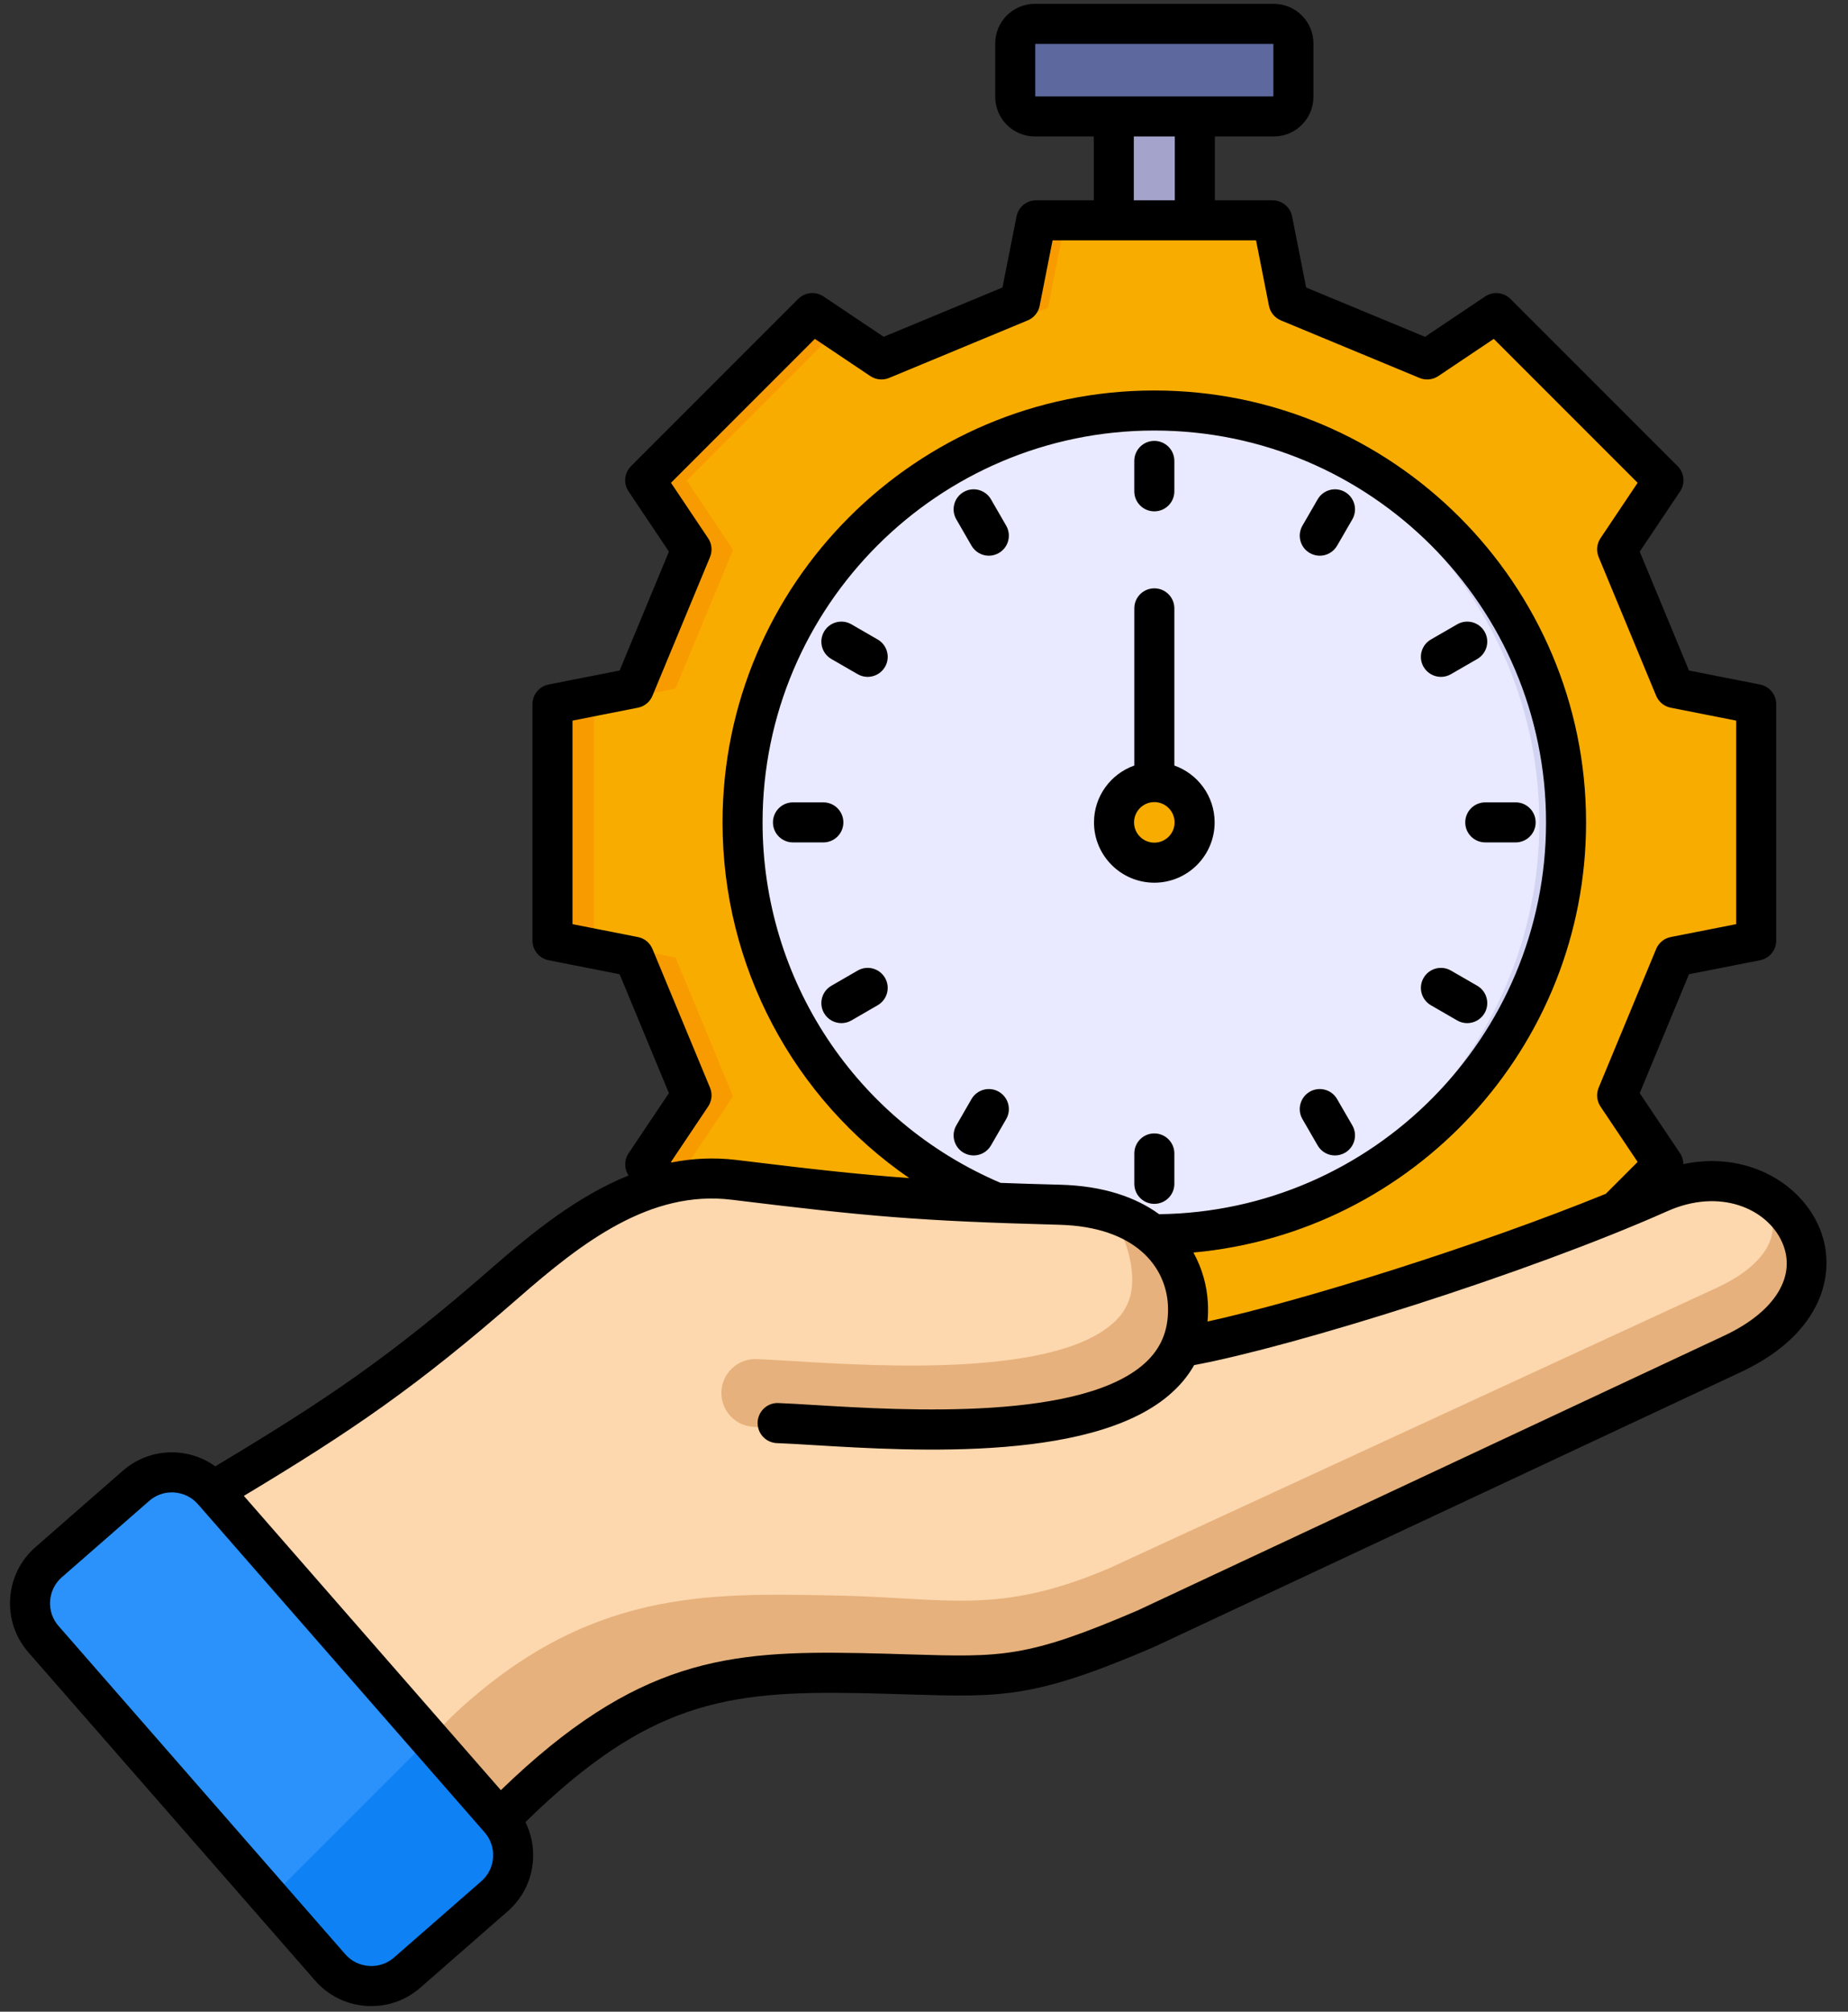 <svg width="68" height="74" viewBox="0 0 68 74" fill="none" xmlns="http://www.w3.org/2000/svg">
<rect x="0" y="0" width="68" height="74" fill="#333333" stroke="none"/>
<path d="M40.984 3.388H43.966V8.855H40.984V3.388Z" fill="#A3A3CC"/>
<path fill-rule="evenodd" clip-rule="evenodd" d="M47.416 11.109L52.523 13.228L55.067 11.522L61.224 17.678L59.518 20.223L61.636 25.33L64.639 25.922V34.629L61.636 35.221L59.518 40.328L61.224 42.872L55.067 49.029L52.523 47.323L47.416 49.441L46.824 52.445H38.117L37.525 49.441L32.418 47.323L29.873 49.029L23.717 42.872L25.423 40.328L23.304 35.221L20.301 34.629V25.922L23.304 25.33L25.423 20.223L23.717 17.678L29.873 11.522L32.418 13.228L37.525 11.109L38.117 8.106H46.824L47.416 11.109Z" fill="#F89B00"/>
<path fill-rule="evenodd" clip-rule="evenodd" d="M47.416 11.109L53.129 13.479L55.461 11.915L61.224 17.678L59.518 20.223L61.636 25.33L64.639 25.922V34.629L61.636 35.221L59.518 40.328L61.224 42.872L55.461 48.636L53.129 47.072L47.416 49.441L46.824 52.444H39.199L38.565 49.229L33.011 46.925L30.802 48.406L25.269 42.872L26.975 40.328L24.857 35.221L21.853 34.629V25.922L24.857 25.33L26.975 20.223L25.269 17.678L30.802 12.145L33.011 13.626L38.565 11.322L39.199 8.106H46.824L47.416 11.109Z" fill="#F9AC00"/>
<path d="M42.47 45.443C50.847 45.443 57.638 38.652 57.638 30.275C57.638 21.899 50.847 15.108 42.47 15.108C34.094 15.108 27.303 21.899 27.303 30.275C27.303 38.652 34.094 45.443 42.47 45.443Z" fill="#D3D3F2"/>
<path fill-rule="evenodd" clip-rule="evenodd" d="M41.973 45.434C33.827 45.171 27.303 38.486 27.303 30.275C27.303 22.065 33.827 15.38 41.973 15.117C50.119 15.38 56.643 22.065 56.643 30.275C56.643 38.485 50.119 45.171 41.973 45.434Z" fill="#E9E9FF"/>
<path fill-rule="evenodd" clip-rule="evenodd" d="M42.475 31.734C43.291 31.734 43.957 31.068 43.957 30.252C43.957 29.435 43.291 28.77 42.475 28.77C41.659 28.77 40.993 29.436 40.993 30.252C40.993 31.068 41.659 31.734 42.475 31.734Z" fill="#F9AC00"/>
<path d="M46.874 0.879H38.076C37.679 0.879 37.356 1.201 37.356 1.599V3.563C37.356 3.96 37.679 4.283 38.076 4.283H46.874C47.271 4.283 47.593 3.96 47.593 3.563V1.599C47.593 1.201 47.271 0.879 46.874 0.879Z" fill="#5D689E"/>
<path fill-rule="evenodd" clip-rule="evenodd" d="M43.71 47.948C43.608 46.147 42.183 44.402 38.991 44.318C33.908 44.184 32.11 44.029 27.001 43.404C23.739 43.005 21.046 45.029 18.571 47.192C14.39 50.846 11.936 52.413 7.161 55.247L17.854 67.485C23.128 61.959 26.302 61.465 31.642 61.568C36.661 61.664 37.262 62.035 42.156 59.934L63.781 49.803C69.251 47.24 65.514 41.9 61.079 43.875C55.725 46.258 46.792 49.016 43.45 49.56C43.651 49.094 43.745 48.56 43.71 47.948Z" fill="#FDD7AD"/>
<path fill-rule="evenodd" clip-rule="evenodd" d="M43.71 47.948C43.629 46.517 42.712 45.121 40.738 44.566C41.314 45.243 41.613 46.127 41.657 46.9C41.698 47.596 41.509 48.128 41.063 48.572C38.969 50.659 32.386 50.263 29.223 50.071C28.687 50.038 28.225 50.011 27.838 49.995C27.151 49.97 26.573 50.505 26.546 51.194C26.52 51.881 27.056 52.461 27.744 52.486C28.101 52.5 28.552 52.527 29.073 52.559C34.328 52.876 40.16 52.993 42.824 50.337C43.064 50.096 43.274 49.839 43.45 49.56C43.651 49.094 43.745 48.56 43.711 47.948L43.71 47.948ZM15.188 64.57L16.715 63.054C21.633 58.468 25.996 58.598 30.719 58.691C34.842 58.764 36.703 59.45 40.838 57.678L63.224 47.347C64.825 46.597 65.545 45.529 65.102 44.559C64.957 44.243 64.621 43.89 64.163 43.614C66.812 44.416 67.872 47.886 63.781 49.802L42.156 59.934C37.262 62.035 36.661 61.664 31.642 61.568C26.302 61.465 23.128 61.959 17.854 67.484L15.188 64.57L15.188 64.57Z" fill="#E6B17C"/>
<path fill-rule="evenodd" clip-rule="evenodd" d="M1.596 60.297L12.154 72.381C12.88 73.211 14.153 73.297 14.984 72.571L18.204 69.758C19.035 69.032 19.12 67.759 18.395 66.928L7.837 54.845C7.111 54.014 5.838 53.929 5.007 54.654L1.787 57.468C0.956 58.194 0.871 59.467 1.596 60.297H1.596Z" fill="#2A92FA"/>
<path fill-rule="evenodd" clip-rule="evenodd" d="M9.929 69.834L12.154 72.381C12.88 73.211 14.153 73.297 14.984 72.571L18.204 69.757C19.035 69.032 19.12 67.759 18.395 66.928L15.802 63.961L9.929 69.834L9.929 69.834Z" fill="#0E82F5"/>
<path fill-rule="evenodd" clip-rule="evenodd" d="M65.567 45.676C65.007 44.452 63.281 43.695 61.358 44.551C56.161 46.863 47.594 49.535 43.941 50.215C43.764 50.527 43.541 50.819 43.27 51.086C40.546 53.8 33.637 53.382 29.924 53.157C29.4 53.126 28.948 53.097 28.585 53.085C28.179 53.068 27.862 52.727 27.878 52.319C27.894 51.913 28.236 51.593 28.642 51.611C29.021 51.626 29.481 51.654 30.013 51.686C33.246 51.882 39.976 52.29 42.232 50.044C42.778 49.499 43.021 48.826 42.974 47.986C42.895 46.617 41.805 45.128 38.976 45.053C33.755 44.913 31.921 44.744 26.93 44.133C23.919 43.761 21.402 45.712 19.082 47.739C15.329 51.016 12.952 52.635 8.973 55.026L18.43 65.851C23.425 61.015 26.789 60.714 31.665 60.809C32.349 60.822 32.954 60.841 33.49 60.858C36.874 60.96 37.786 60.988 41.851 59.245L63.444 49.133C65.324 48.253 66.137 46.928 65.567 45.676L65.567 45.676ZM17.836 67.408C18.056 67.661 18.166 67.988 18.143 68.327C18.12 68.666 17.968 68.975 17.715 69.197L14.496 72.01C14.243 72.23 13.916 72.341 13.576 72.317C13.237 72.293 12.928 72.142 12.707 71.889L2.153 59.81C1.93 59.556 1.821 59.231 1.844 58.891C1.867 58.552 2.02 58.242 2.273 58.021L5.492 55.209C5.723 55.006 6.015 54.897 6.323 54.897C6.352 54.897 6.382 54.899 6.411 54.9C6.751 54.924 7.059 55.076 7.281 55.329L17.836 67.408V67.408ZM39.015 43.58C38.21 43.559 37.485 43.538 36.818 43.512C31.494 41.239 28.06 36.049 28.06 30.252C28.06 22.303 34.527 15.837 42.476 15.837C50.425 15.837 56.889 22.303 56.889 30.252C56.889 38.14 50.52 44.569 42.652 44.664C41.801 44.045 40.612 43.622 39.015 43.58ZM24.71 42.762L24.69 42.742L26.057 40.703C26.195 40.498 26.22 40.239 26.126 40.011L24.009 34.91C23.915 34.681 23.714 34.516 23.472 34.469L21.066 33.995V26.508L23.472 26.033C23.714 25.986 23.915 25.821 24.009 25.592L26.126 20.491C26.22 20.264 26.195 20.004 26.057 19.799L24.69 17.76L29.984 12.466L32.022 13.833C32.227 13.97 32.487 13.997 32.715 13.903L37.816 11.786C38.044 11.692 38.21 11.489 38.256 11.248L38.731 8.841H46.218L46.693 11.248C46.74 11.489 46.905 11.692 47.133 11.786L52.234 13.903C52.463 13.997 52.722 13.97 52.926 13.833L54.965 12.466L60.259 17.76L58.892 19.799C58.756 20.004 58.729 20.263 58.825 20.491L60.94 25.592C61.035 25.821 61.236 25.986 61.477 26.033L63.885 26.508V33.995L61.477 34.469C61.236 34.516 61.034 34.681 60.94 34.91L58.825 40.011C58.729 40.239 58.756 40.498 58.892 40.703L60.259 42.742L59.088 43.914C54.347 45.844 47.904 47.853 44.433 48.612C44.454 48.382 44.458 48.146 44.444 47.902C44.409 47.303 44.242 46.666 43.913 46.074C52.002 45.344 58.362 38.527 58.362 30.252C58.362 21.49 51.236 14.364 42.476 14.364C33.716 14.364 26.587 21.49 26.587 30.252C26.587 35.564 29.204 40.411 33.457 43.336C31.57 43.2 29.805 43 27.108 42.67C26.273 42.568 25.475 42.611 24.71 42.762ZM41.72 7.368H43.229V5.019H41.72V7.368ZM38.093 3.546H46.856V1.615H38.093V3.546ZM64.069 50.466L42.465 60.583C42.458 60.586 42.451 60.589 42.444 60.593C38.067 62.47 36.903 62.435 33.445 62.33C32.914 62.314 32.311 62.294 31.636 62.282C26.689 62.184 23.825 62.631 19.334 67.026C19.547 67.455 19.646 67.933 19.613 68.426C19.563 69.158 19.233 69.825 18.684 70.305L15.465 73.118C14.963 73.558 14.33 73.793 13.666 73.793C13.604 73.793 13.541 73.791 13.477 73.788C12.745 73.737 12.077 73.407 11.597 72.858L1.043 60.779C0.563 60.229 0.325 59.524 0.374 58.792C0.424 58.06 0.754 57.392 1.303 56.912L4.522 54.099C5.072 53.618 5.777 53.382 6.511 53.43C7.028 53.465 7.512 53.643 7.923 53.938C12 51.496 14.353 49.911 18.112 46.629C19.598 45.331 21.253 43.997 23.128 43.24C22.967 42.996 22.962 42.675 23.129 42.425L24.614 40.211L22.8 35.837L20.187 35.322C19.842 35.254 19.593 34.952 19.593 34.6V25.901C19.593 25.55 19.842 25.248 20.187 25.18L22.8 24.665L24.614 20.291L23.129 18.076C22.933 17.785 22.972 17.395 23.221 17.146L29.37 10.996C29.619 10.747 30.009 10.709 30.302 10.905L32.516 12.389L36.888 10.576L37.404 7.963C37.472 7.617 37.773 7.368 38.126 7.368H40.247V5.019H38.075C37.273 5.019 36.621 4.364 36.621 3.562V1.599C36.621 0.795 37.273 0.142 38.075 0.142H46.874C47.677 0.142 48.33 0.795 48.33 1.599V3.562C48.33 4.365 47.677 5.019 46.874 5.019H44.703V7.368H46.824C47.176 7.368 47.478 7.618 47.546 7.963L48.061 10.576L52.435 12.39L54.649 10.905C54.941 10.71 55.331 10.748 55.58 10.996L61.73 17.146C61.979 17.395 62.017 17.786 61.821 18.077L60.336 20.292L62.149 24.665L64.763 25.18C65.109 25.248 65.358 25.55 65.358 25.902V34.601C65.358 34.952 65.109 35.254 64.763 35.323L62.149 35.837L60.336 40.211L61.821 42.425C61.902 42.546 61.941 42.683 61.943 42.82C64.216 42.345 66.174 43.461 66.906 45.065C67.669 46.735 67.087 49.054 64.069 50.466L64.069 50.466ZM41.729 30.252C41.729 30.663 42.063 30.997 42.476 30.997C42.886 30.997 43.221 30.663 43.221 30.252C43.221 29.841 42.886 29.505 42.476 29.505C42.063 29.505 41.729 29.84 41.729 30.252ZM40.255 30.252C40.255 31.474 41.251 32.47 42.476 32.47C43.7 32.47 44.694 31.474 44.694 30.252C44.694 29.285 44.073 28.465 43.212 28.16V22.378C43.212 21.972 42.882 21.642 42.476 21.642C42.067 21.642 41.739 21.972 41.739 22.378V28.16C40.876 28.465 40.255 29.285 40.255 30.252H40.255ZM36.464 18.367C36.261 18.016 35.812 17.895 35.458 18.098C35.106 18.301 34.985 18.752 35.189 19.104L35.748 20.073C35.885 20.309 36.132 20.442 36.386 20.442C36.511 20.442 36.638 20.409 36.754 20.342C37.106 20.139 37.227 19.689 37.024 19.337L36.464 18.367ZM32.296 23.524L31.328 22.965C30.976 22.761 30.525 22.882 30.322 23.235C30.118 23.586 30.239 24.037 30.591 24.241L31.56 24.8C31.676 24.867 31.803 24.899 31.927 24.899C32.182 24.899 32.429 24.766 32.566 24.53C32.769 24.179 32.649 23.728 32.296 23.524ZM31.033 30.252C31.033 29.844 30.703 29.515 30.297 29.515H29.178C28.771 29.515 28.442 29.844 28.442 30.252C28.442 30.659 28.771 30.988 29.178 30.988H30.297C30.703 30.988 31.033 30.659 31.033 30.252ZM31.56 35.702L30.592 36.261C30.239 36.465 30.118 36.916 30.322 37.268C30.458 37.503 30.706 37.636 30.96 37.636C31.085 37.636 31.212 37.604 31.327 37.538L32.296 36.977C32.648 36.774 32.769 36.324 32.566 35.972C32.362 35.619 31.912 35.498 31.56 35.702ZM36.754 40.159C36.402 39.956 35.951 40.078 35.748 40.429L35.189 41.398C34.985 41.75 35.106 42.201 35.458 42.404C35.574 42.471 35.701 42.503 35.826 42.503C36.081 42.503 36.328 42.371 36.464 42.135L37.024 41.166C37.227 40.814 37.106 40.363 36.754 40.16V40.159ZM42.475 41.693C42.882 41.693 43.212 42.023 43.212 42.429V43.548C43.212 43.954 42.882 44.284 42.475 44.284C42.067 44.284 41.739 43.954 41.739 43.548V42.429C41.739 42.023 42.067 41.693 42.475 41.693ZM48.485 42.135C48.62 42.37 48.868 42.503 49.123 42.503C49.248 42.503 49.375 42.47 49.491 42.404C49.843 42.201 49.964 41.75 49.761 41.398L49.2 40.429C48.998 40.077 48.548 39.956 48.194 40.159C47.843 40.363 47.722 40.814 47.925 41.165L48.485 42.135L48.485 42.135ZM52.652 36.978L53.621 37.538C53.736 37.604 53.863 37.636 53.988 37.636C54.243 37.636 54.491 37.503 54.627 37.268C54.831 36.916 54.71 36.465 54.358 36.261L53.389 35.702C53.037 35.499 52.586 35.619 52.383 35.972C52.18 36.324 52.3 36.774 52.652 36.978ZM53.916 30.252C53.916 30.659 54.246 30.988 54.653 30.988H55.771C56.178 30.988 56.507 30.659 56.507 30.252C56.507 29.845 56.178 29.515 55.771 29.515H54.653C54.246 29.515 53.916 29.844 53.916 30.252ZM53.022 24.899C53.148 24.899 53.274 24.867 53.389 24.8L54.358 24.241C54.71 24.037 54.831 23.586 54.627 23.235C54.424 22.882 53.974 22.762 53.621 22.965L52.652 23.524C52.3 23.728 52.179 24.179 52.382 24.53C52.52 24.766 52.767 24.899 53.022 24.899ZM48.195 20.343C48.311 20.409 48.438 20.442 48.563 20.442C48.818 20.442 49.065 20.309 49.201 20.073L49.761 19.105C49.964 18.752 49.843 18.301 49.491 18.098C49.139 17.895 48.689 18.016 48.485 18.368L47.925 19.337C47.722 19.689 47.843 20.14 48.195 20.343L48.195 20.343ZM41.738 18.073C41.738 18.48 42.067 18.81 42.475 18.81C42.882 18.81 43.212 18.48 43.212 18.073V16.955C43.212 16.548 42.882 16.218 42.475 16.218C42.067 16.218 41.738 16.548 41.738 16.955V18.073Z" fill="black"/>
</svg>
